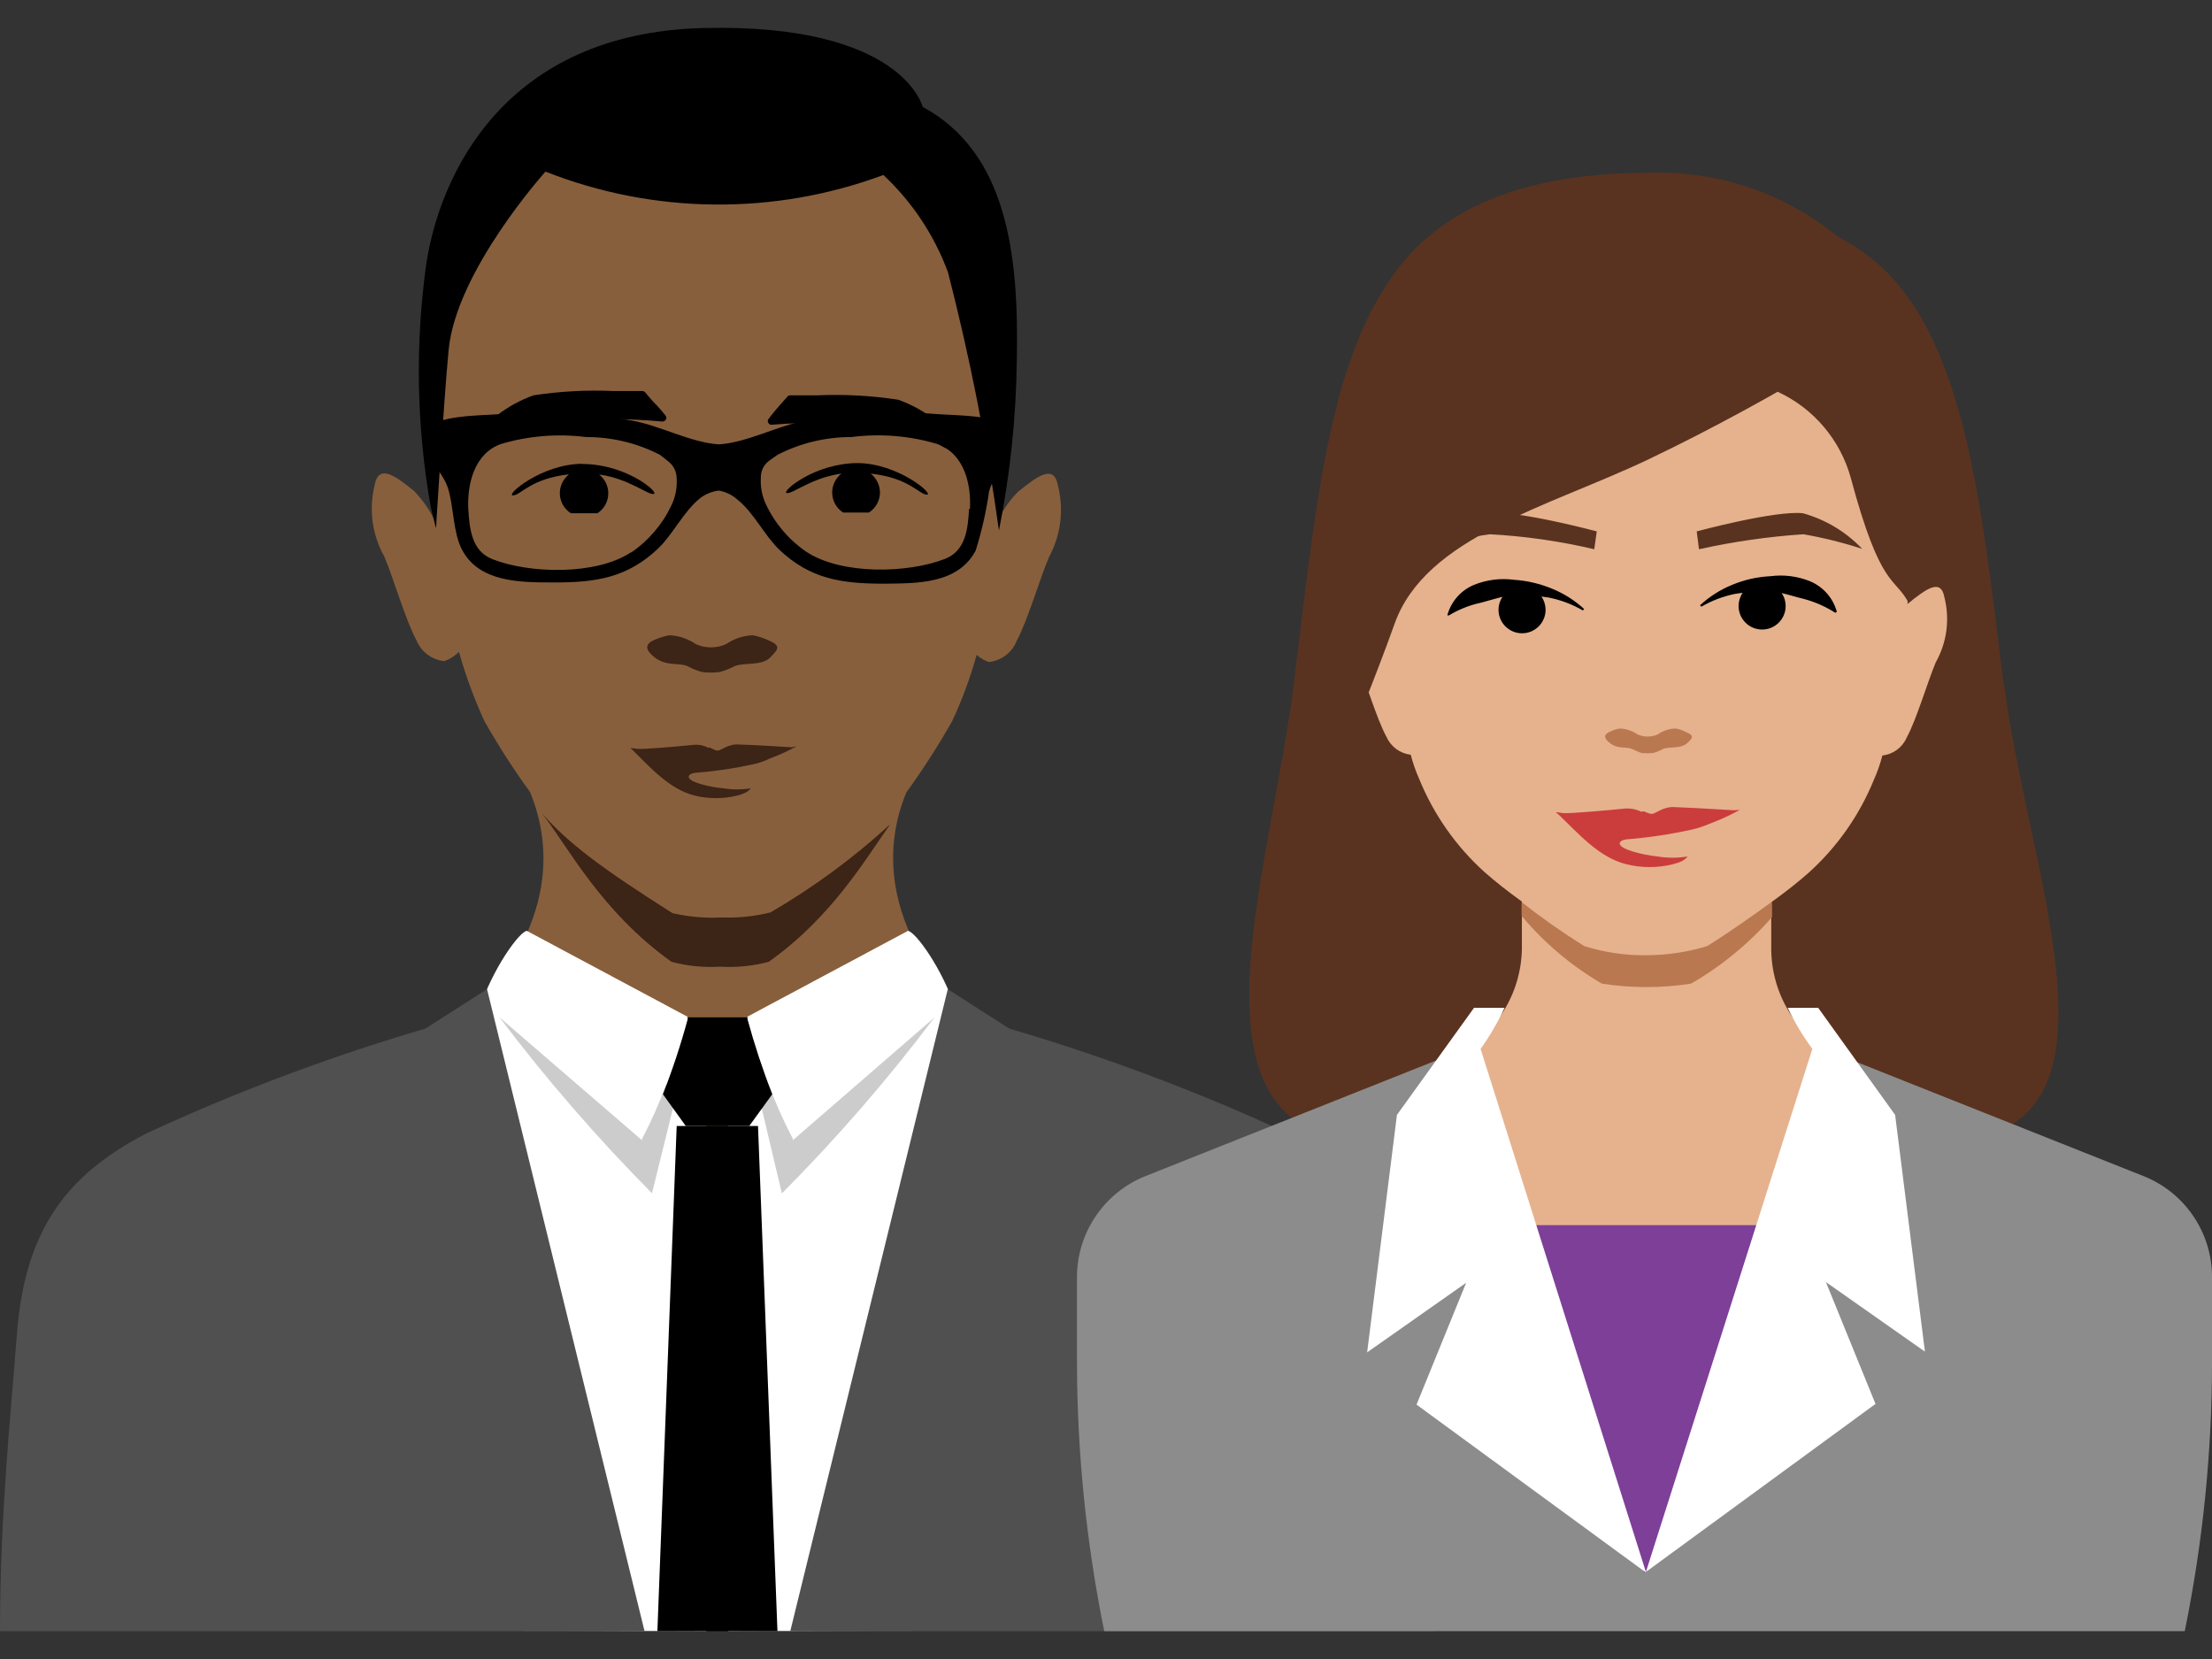 <svg width="72" height="54" viewBox="0 0 72 54" fill="none" xmlns="http://www.w3.org/2000/svg">
<rect x="0" y="0" width="72" height="54" fill="#333333" stroke="none"/>
<g id="Pictogram/onWhite/Clients-Business-Partners">
<path id="Path" d="M34.437 15.811C34.304 15.073 33.741 15.526 33.148 15.997C32.889 16.253 32.675 16.551 32.516 16.879C32.728 15.409 32.798 13.921 32.724 12.437C32.039 7.792 30.443 3.095 23.481 2.845H23.225C16.014 3.101 14.794 6.944 13.981 12.437C13.912 13.99 13.989 15.545 14.213 17.082C14.037 16.676 13.79 16.304 13.482 15.985C12.901 15.515 12.321 15.062 12.193 15.799C12 16.586 12.115 17.416 12.512 18.122C12.803 18.807 13.203 20.195 13.557 20.845C13.712 21.22 14.06 21.479 14.463 21.519C14.611 21.468 14.746 21.389 14.864 21.286L14.939 21.217C15.155 21.986 15.431 22.738 15.764 23.464C16.217 24.266 16.715 25.041 17.256 25.786C17.97 27.528 18.203 30.35 14.707 33.66C11.519 36.673 17.61 40.918 23.417 40.628C29.223 40.912 35.233 36.668 32.051 33.66C28.567 30.35 28.788 27.511 29.502 25.792C30.042 25.046 30.54 24.271 30.994 23.47C31.318 22.775 31.584 22.054 31.79 21.315C31.904 21.418 32.039 21.497 32.184 21.548C32.596 21.507 32.949 21.237 33.096 20.851C33.45 20.201 33.851 18.813 34.147 18.128C34.531 17.419 34.634 16.592 34.437 15.811Z" fill="#885F3C"/>
<path id="Path_2" d="M23.486 29.863C22.95 29.891 22.412 29.844 21.889 29.723C19.567 28.254 18.486 27.436 17.645 26.477C18.475 27.54 19.572 29.683 21.86 31.308C22.375 31.444 22.908 31.497 23.439 31.465C23.971 31.497 24.504 31.444 25.019 31.308C27.086 29.845 28.172 27.958 28.979 26.826C27.786 27.923 26.478 28.886 25.077 29.7C24.557 29.829 24.021 29.883 23.486 29.863Z" fill="#3C2417"/>
<path id="Path_3" d="M24.968 20.822C24.819 20.757 24.663 20.708 24.503 20.677C24.192 20.689 23.89 20.79 23.633 20.967C23.32 21.107 22.963 21.107 22.651 20.967C22.394 20.79 22.092 20.689 21.78 20.677C21.621 20.708 21.465 20.757 21.316 20.822C20.84 21.014 21.165 21.281 21.316 21.403C21.711 21.704 22.1 21.553 22.384 21.687C22.53 21.765 22.684 21.828 22.843 21.873C23.036 21.898 23.231 21.898 23.424 21.873C23.591 21.829 23.752 21.767 23.905 21.687C24.19 21.553 24.788 21.687 25.067 21.403C25.345 21.118 25.444 21.019 24.968 20.822Z" fill="#3C2417"/>
<path id="Path_4" d="M27.929 15.073C26.507 15.073 25.421 16.008 25.607 16.049C25.793 16.09 26.408 15.55 27.389 15.416C27.201 15.563 27.09 15.787 27.087 16.026C27.085 16.291 27.219 16.538 27.442 16.682H28.284C28.506 16.54 28.642 16.295 28.643 16.032C28.641 15.791 28.53 15.565 28.341 15.416C29.607 15.555 29.921 16.101 30.171 16.101C30.42 16.101 29.236 15.079 27.906 15.073" fill="black"/>
<path id="Path_5" d="M18.959 15.103C20.382 15.103 21.468 16.032 21.282 16.078C21.096 16.125 20.481 15.579 19.5 15.445C19.698 15.598 19.81 15.838 19.799 16.089C19.789 16.339 19.658 16.569 19.447 16.705H18.582C18.369 16.57 18.234 16.34 18.223 16.087C18.211 15.835 18.324 15.593 18.524 15.439C17.258 15.579 16.951 16.125 16.695 16.125C16.439 16.125 17.63 15.097 18.959 15.097" fill="black"/>
<path id="Path_6" d="M21.252 13.065C21.182 12.983 21.101 12.896 20.997 12.768C20.974 12.743 20.943 12.729 20.909 12.728H19.975C19.103 12.689 18.23 12.736 17.367 12.867C16.506 13.176 15.764 13.749 15.248 14.505C15.214 14.547 15.214 14.607 15.248 14.65C15.271 14.678 15.305 14.695 15.341 14.696H15.393L15.974 14.406C16.61 14.014 17.331 13.779 18.076 13.721C19.235 13.614 20.401 13.614 21.56 13.721C21.604 13.721 21.645 13.699 21.67 13.663C21.696 13.624 21.696 13.574 21.67 13.535C21.541 13.37 21.401 13.213 21.252 13.065Z" fill="black"/>
<path id="Path_7" d="M31.356 14.655C30.843 13.898 30.103 13.323 29.242 13.012C28.378 12.879 27.503 12.83 26.63 12.867H25.724C25.688 12.866 25.654 12.881 25.631 12.908L25.375 13.198C25.265 13.326 25.166 13.436 25.009 13.645C24.986 13.683 24.986 13.73 25.009 13.767C25.031 13.807 25.075 13.831 25.12 13.825C26.28 13.73 27.446 13.742 28.604 13.86C29.347 13.919 30.065 14.154 30.7 14.545L31.28 14.835C31.297 14.841 31.316 14.841 31.333 14.835C31.342 14.827 31.35 14.818 31.356 14.806C31.395 14.766 31.395 14.702 31.356 14.661" fill="black"/>
<path id="Path_8" d="M25.774 24.323C24.915 24.271 24.282 24.236 24.091 24.236C24.023 24.229 23.955 24.229 23.887 24.236C23.785 24.256 23.685 24.289 23.591 24.335C23.347 24.451 23.394 24.48 23.109 24.335H23.051C22.911 24.264 22.755 24.232 22.598 24.242C22.169 24.288 20.909 24.399 20.734 24.375C20.56 24.352 20.462 24.317 20.589 24.41C21.17 24.991 21.809 25.699 22.616 25.897C23.068 26.007 23.54 26.007 23.992 25.897L24.114 25.862L24.259 25.804C24.329 25.769 24.39 25.72 24.439 25.659C24.143 25.707 23.841 25.707 23.545 25.659C23.115 25.624 22.384 25.455 22.418 25.275C22.418 25.241 22.465 25.171 22.639 25.154C23.274 25.105 23.904 25.012 24.526 24.875C24.705 24.837 24.879 24.776 25.043 24.695C25.346 24.583 25.641 24.449 25.925 24.294C25.875 24.3 25.824 24.31 25.774 24.323Z" fill="#3C2417"/>
<path id="Path_9" d="M14.191 17.199C14.191 17.199 14.447 13.018 14.603 11.392C14.847 8.814 17.756 5.586 17.756 5.586C21.283 6.977 25.2 7.016 28.754 5.696C29.691 6.573 30.411 7.657 30.856 8.861C31.569 11.629 32.123 14.436 32.516 17.268C32.88 15.442 33.075 13.585 33.097 11.723C33.167 8.297 32.789 4.97 30.031 3.478C30.031 3.478 29.392 0.761 22.912 0.912C16.432 1.063 14.325 5.679 13.878 8.57C13.508 11.209 13.557 13.89 14.023 16.514L14.191 17.199Z" fill="black"/>
<path id="Shape" d="M20.539 17.988C21.108 17.601 21.564 17.067 21.857 16.444C21.988 16.169 22.046 15.865 22.025 15.561C22.021 15.353 21.926 15.158 21.764 15.027L21.485 14.806C20.74 14.422 19.914 14.223 19.075 14.226C18.146 14.109 17.203 14.186 16.306 14.452C15.429 14.766 15.203 15.77 15.243 16.572C15.284 17.239 15.359 17.942 16.033 18.203C17.235 18.674 19.401 18.732 20.539 17.977V17.988ZM31.571 16.572C31.617 15.77 31.391 14.766 30.508 14.452C29.604 14.182 28.652 14.105 27.715 14.226C26.877 14.223 26.051 14.422 25.306 14.806L25.027 15.004C24.86 15.13 24.762 15.329 24.766 15.538C24.745 15.842 24.803 16.146 24.934 16.421C25.227 17.044 25.683 17.578 26.252 17.965C27.413 18.72 29.556 18.662 30.758 18.192C31.431 17.93 31.507 17.228 31.542 16.56L31.571 16.572ZM32.198 15.968C32.105 16.631 31.957 17.285 31.757 17.924C31.176 19.01 29.858 18.987 28.784 18.999C27.39 18.999 26.368 18.848 25.358 17.884C24.882 17.425 24.528 16.676 24.005 16.264C23.834 16.11 23.622 16.007 23.395 15.968C23.171 15.995 22.958 16.084 22.78 16.223C22.263 16.636 21.909 17.384 21.433 17.843C20.422 18.807 19.401 18.964 18.007 18.958C16.933 18.958 15.591 18.958 15.034 17.884C14.75 17.338 14.767 16.508 14.593 15.927C14.454 15.451 14.064 15.137 14.012 14.766C13.976 14.52 13.962 14.271 13.972 14.023C13.972 13.512 15.76 13.523 16.323 13.477C17.745 13.363 19.176 13.435 20.579 13.692C21.474 13.848 22.478 14.406 23.401 14.464C24.324 14.406 25.329 13.848 26.223 13.692C27.626 13.435 29.057 13.363 30.479 13.477C31.06 13.523 32.831 13.512 32.831 14.023C32.837 14.285 32.822 14.547 32.784 14.806C32.726 15.161 32.337 15.474 32.204 15.968" fill="black"/>
<path id="Path_10" d="M22.993 53.094V35.71L22.372 33.091L17.146 30.298C16.891 30.345 16.049 31.512 15.613 32.812L15.816 53.071L22.993 53.094Z" fill="white"/>
<path id="Path_11" d="M20.903 37.062V37.115L20.816 37.045L16.258 33.114C17.783 35.131 19.442 37.044 21.222 38.839L21.995 35.71L21.687 35.292C21.465 35.899 21.203 36.49 20.903 37.062Z" fill="#CCCCCC"/>
<path id="Path_12" d="M19.742 53.094L15.817 32.934C12.029 33.92 8.337 35.241 4.785 36.883C2.114 38.259 0.795 40.088 0.546 43.479C0.348 46.074 0 49.314 0 53.094H19.742Z" fill="#505050"/>
<path id="Path_13" d="M11.847 40.854L17.032 53.094H20.98L15.853 32.197L13.531 33.683L11.742 38.804H15.063L11.847 40.854Z" fill="#505050"/>
<path id="Path_14" d="M23.703 53.094V35.71L24.33 33.091L29.556 30.298C29.811 30.345 30.659 31.512 31.095 32.812L30.892 53.071L23.703 53.094Z" fill="white"/>
<path id="Path_15" d="M25.805 37.063V37.115L25.886 37.045L30.415 33.12C28.893 35.14 27.234 37.053 25.45 38.845L24.707 35.71L25.015 35.292C25.241 35.898 25.505 36.489 25.805 37.063Z" fill="#CCCCCC"/>
<path id="Path_16" d="M24.673 36.65H22.026L21.398 53.094H25.306L24.673 36.65Z" fill="black"/>
<path id="Path_17" d="M26.988 53.094L30.879 32.934C34.666 33.92 38.358 35.242 41.911 36.883C44.564 38.259 45.883 40.088 46.138 43.479C46.33 46.074 46.672 49.314 46.684 53.094H26.988Z" fill="#505050"/>
<path id="Path_18" d="M34.85 40.854L29.665 53.094H25.723L30.85 32.197L33.166 33.683L34.955 38.804H31.634L34.85 40.854Z" fill="#505050"/>
<path id="Path_19" d="M24.33 33.172V33.114H22.385V33.172C22.16 34.001 21.891 34.817 21.578 35.617L22.321 36.65H24.388L25.137 35.617C24.825 34.817 24.556 34.001 24.33 33.172Z" fill="black"/>
<path id="Path_20" d="M65.212 22.244C64.486 16.397 63.958 10.678 60.782 8.309C60.473 8.079 60.147 7.873 59.806 7.694C58.08 6.28 55.898 5.545 53.669 5.626C49.291 5.626 46.585 6.956 45.121 9.29C43.165 12.234 42.741 17.222 42.114 22.244C41.388 28.092 38.723 35.657 43.2 36.97C47.676 38.282 53.924 38.276 53.924 38.276C53.924 38.276 60.166 38.276 64.649 36.97C69.131 35.663 65.967 28.092 65.229 22.244" fill="#593320"/>
<path id="Path_21" d="M63.292 19.451C63.176 18.79 62.671 19.202 62.131 19.62L62.09 19.666C62.09 19.539 62.09 19.417 62.119 19.295C62.2 18.226 62.119 17.233 62.119 16.496V16.432C62.118 16.143 62.101 15.854 62.067 15.567C61.347 10.666 60.255 7.241 53.822 7.008H53.363C46.929 7.241 45.815 10.666 45.118 15.567C45.084 15.854 45.066 16.143 45.066 16.432V16.496C45.066 17.233 44.978 18.238 45.066 19.295C45.066 19.417 45.066 19.539 45.095 19.666L45.06 19.62C44.526 19.202 44.02 18.79 43.898 19.451C43.726 20.157 43.828 20.902 44.183 21.536C44.444 22.157 44.81 23.4 45.13 23.986C45.272 24.305 45.572 24.526 45.919 24.567C45.99 24.839 46.083 25.105 46.198 25.363C46.669 26.518 47.396 27.552 48.323 28.388C48.666 28.69 49.06 29.003 49.537 29.346V30.873C49.526 31.694 49.26 32.491 48.776 33.155C48.564 33.439 48.312 33.692 48.027 33.904L46.186 35.57C45.942 35.849 45.675 36.151 45.367 36.424C42.331 39.327 48.137 43.345 53.659 43.072C59.036 43.339 64.616 39.513 62.119 36.685L58.897 33.706L58.722 33.544L58.63 33.457C58.55 33.372 58.474 33.282 58.403 33.19C57.928 32.531 57.666 31.743 57.654 30.931V29.369C58.13 29.026 58.525 28.713 58.867 28.411C59.795 27.576 60.522 26.541 60.993 25.386C61.108 25.129 61.201 24.863 61.271 24.59C61.62 24.554 61.922 24.332 62.061 24.01C62.38 23.429 62.746 22.181 63.008 21.559C63.369 20.919 63.471 20.165 63.292 19.451Z" fill="#E5B28D"/>
<path id="Path_22" d="M71.113 53.094C71.702 50.211 71.999 47.275 72.001 44.332V41.568C72.001 40.12 71.118 38.817 69.772 38.282L60.295 34.514L53.531 51.19L46.755 34.514L37.284 38.282C35.94 38.82 35.058 40.121 35.055 41.568V44.332C35.059 47.275 35.357 50.21 35.943 53.094H71.113Z" fill="#8C8C8C"/>
<path id="Path_23" d="M57.662 29.363C57.081 29.781 56.437 30.246 55.63 30.757L55.566 30.797C54.909 30.996 54.226 31.096 53.54 31.093C52.872 31.097 52.208 30.997 51.571 30.797L51.507 30.757C50.823 30.328 50.162 29.863 49.527 29.363V29.81C50.264 30.691 51.148 31.438 52.14 32.017C53.102 32.166 54.081 32.166 55.044 32.017C56.035 31.444 56.925 30.712 57.68 29.851V29.363H57.662Z" fill="#B97850"/>
<path id="Path_24" d="M59.975 8.553C58.199 7.039 55.921 6.242 53.588 6.317C49.013 6.317 46.185 7.752 44.658 10.272C43.843 11.702 43.37 13.302 43.276 14.946C43.11 18.066 43.305 21.195 43.857 24.271C43.857 24.271 44.792 21.995 45.395 20.299C46.406 17.466 50.389 16.508 53.67 14.946C55.853 13.906 57.862 12.751 57.862 12.751C59.03 13.29 59.901 14.316 60.243 15.556C61.218 19.19 61.671 18.761 62.124 19.62C62.124 19.62 62.786 19.463 62.89 15.672C62.96 13.163 62.954 11.148 59.987 8.565" fill="#593320"/>
<path id="Path_25" d="M50.518 19.161C50.12 18.997 49.699 18.898 49.269 18.871C48.831 18.814 48.384 18.872 47.974 19.039C47.547 19.218 47.227 19.585 47.109 20.032H47.162C47.481 19.838 47.83 19.699 48.195 19.62C48.422 19.562 48.66 19.486 48.904 19.428C48.821 19.552 48.776 19.698 48.776 19.846C48.776 20.27 49.119 20.613 49.542 20.613C49.966 20.613 50.309 20.27 50.309 19.846C50.307 19.693 50.261 19.544 50.175 19.417L50.419 19.452C50.807 19.53 51.18 19.671 51.522 19.87L51.563 19.823C51.257 19.542 50.903 19.318 50.518 19.161Z" fill="black"/>
<path id="Path_26" d="M58.924 18.923C58.515 18.756 58.068 18.698 57.63 18.755C57.202 18.776 56.782 18.87 56.387 19.034C55.999 19.191 55.643 19.417 55.336 19.701L55.377 19.748C55.719 19.549 56.092 19.408 56.48 19.33L56.724 19.295C56.637 19.421 56.591 19.571 56.59 19.724C56.59 20.148 56.933 20.491 57.357 20.491C57.78 20.491 58.123 20.148 58.123 19.724C58.123 19.575 58.079 19.43 57.995 19.306C58.239 19.359 58.477 19.44 58.704 19.492C59.07 19.589 59.418 19.741 59.737 19.945L59.789 19.916C59.669 19.47 59.35 19.104 58.924 18.923Z" fill="black"/>
<path id="Path_27" d="M54.847 23.812C54.75 23.765 54.646 23.731 54.539 23.713C54.331 23.719 54.129 23.786 53.959 23.905C53.854 23.951 53.742 23.975 53.628 23.975C53.516 23.975 53.405 23.951 53.303 23.905C53.131 23.788 52.93 23.721 52.722 23.713C52.615 23.731 52.511 23.765 52.414 23.812C52.095 23.94 52.31 24.114 52.414 24.195C52.675 24.393 52.937 24.294 53.128 24.381C53.226 24.43 53.327 24.473 53.43 24.509C53.556 24.521 53.682 24.521 53.808 24.509C53.919 24.48 54.026 24.437 54.127 24.381C54.319 24.294 54.708 24.381 54.911 24.195C55.114 24.01 55.161 23.94 54.841 23.812" fill="#B97850"/>
<path id="Path_28" d="M51.974 17.297L51.893 17.878C50.777 17.615 49.641 17.452 48.496 17.39C47.843 17.476 47.203 17.636 46.586 17.866C47.115 17.316 47.78 16.916 48.514 16.705C49.419 16.612 51.974 17.297 51.974 17.297Z" fill="#593320"/>
<path id="Path_29" d="M55.227 17.297L55.302 17.878C56.42 17.63 57.556 17.467 58.699 17.39C59.348 17.502 59.989 17.662 60.615 17.866C60.088 17.311 59.419 16.91 58.681 16.705C57.758 16.612 55.227 17.297 55.227 17.297Z" fill="#593320"/>
<path id="Path_30" d="M56.427 26.373C55.486 26.315 54.789 26.28 54.58 26.274C54.505 26.267 54.429 26.267 54.354 26.274C54.241 26.293 54.131 26.328 54.029 26.379C53.761 26.506 53.814 26.541 53.506 26.408L53.419 26.419C53.264 26.344 53.092 26.308 52.92 26.315C52.443 26.367 51.067 26.489 50.876 26.466C50.684 26.442 50.574 26.402 50.719 26.501C51.369 27.122 52.049 27.917 52.943 28.132C53.437 28.254 53.953 28.254 54.447 28.132L54.586 28.091C54.638 28.076 54.688 28.057 54.737 28.034C54.813 27.996 54.881 27.943 54.934 27.877C54.61 27.932 54.278 27.932 53.953 27.877C53.483 27.83 52.699 27.644 52.722 27.447C52.722 27.412 52.774 27.337 52.96 27.319C53.673 27.262 54.381 27.156 55.08 27C55.279 26.954 55.473 26.89 55.66 26.808C55.994 26.683 56.318 26.534 56.63 26.361L56.427 26.373Z" fill="#CA3D3C"/>
<path id="Path_31" d="M48.805 39.879H58.641L53.583 51.19L48.805 39.879Z" fill="#7D3F98"/>
<path id="Path_32" d="M58.992 34.142C58.684 33.723 58.415 33.276 58.19 32.806H59.183L61.686 36.29L62.656 43.995L59.433 41.731L61.047 45.697L53.574 51.166L58.992 34.142Z" fill="white"/>
<path id="Path_33" d="M48.193 34.142C48.493 33.722 48.753 33.275 48.971 32.806H47.978L45.47 36.29L44.5 44.019L47.723 41.754L46.108 45.72L53.581 51.19L48.193 34.142Z" fill="white"/>
</g>
</svg>
